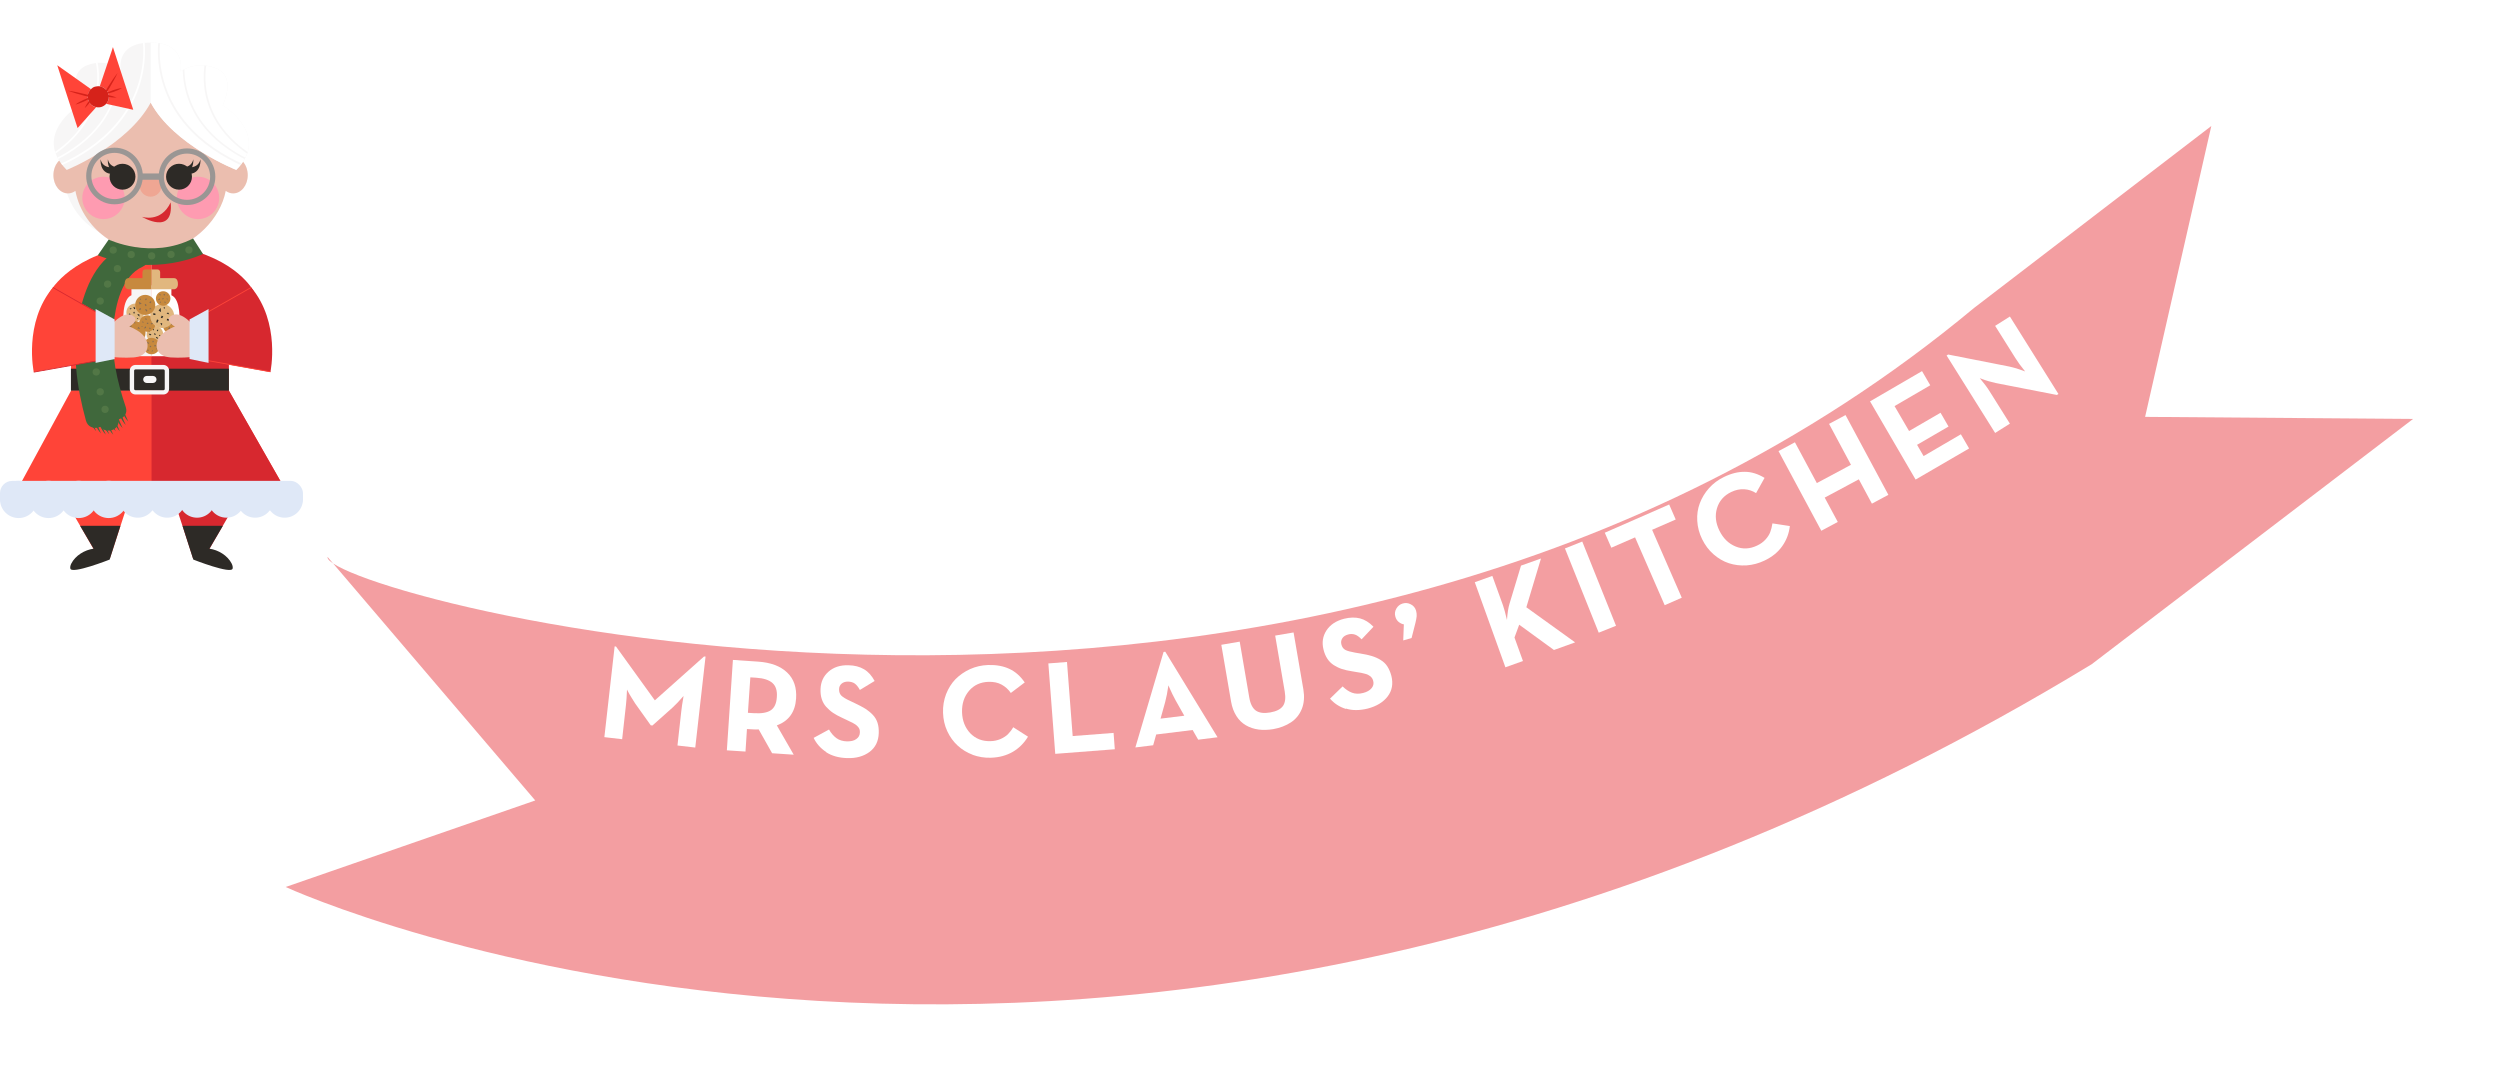 <?xml version="1.0" encoding="UTF-8"?><svg xmlns="http://www.w3.org/2000/svg" xmlns:xlink="http://www.w3.org/1999/xlink" viewBox="0 0 206.54 90.02"><defs><style>.cls-1{fill:none;}.cls-2{clip-path:url(#clippath);}.cls-3{fill:#f7f6f6;}.cls-4{fill:#efa693;}.cls-5{fill:#fff;}.cls-6{fill:#ebbeaf;}.cls-7{fill:#ff4438;}.cls-8{fill:#fe9bb1;}.cls-9{fill:#856c54;}.cls-10{fill:#c7893e;}.cls-11{fill:#d7282f;}.cls-12{fill:#d6221a;}.cls-13{fill:#dfe8f7;}.cls-14{fill:#e1b77e;}.cls-15{fill:#40683c;}.cls-16{fill:#527746;}.cls-17{fill:#9a9694;}.cls-18{fill:#2d2a26;}.cls-19{clip-path:url(#clippath-1);}.cls-20{fill:#f39ea1;filter:url(#drop-shadow-1);}</style><clipPath id="clippath"><path class="cls-1" d="M18.4,8.7s1.19-2.38-.56-3.06c-1.75-.68-2.93,.28-2.93,.28,0,0,.54-2.4-2.46-2.4v4.95c1.91,3.54,7.07,5.56,7.07,5.56,2.89-2.9-1.12-5.33-1.12-5.33Z"/></clipPath><clipPath id="clippath-1"><path class="cls-1" d="M6.51,8.7s-1.07-2.63,.68-3.31c1.75-.68,2.81,.45,2.81,.45,0,0-.54-2.33,2.46-2.33v4.95c-1.91,3.54-6.96,5.56-6.96,5.56-2.89-2.9,1.01-5.33,1.01-5.33Z"/></clipPath><filter id="drop-shadow-1" filterUnits="userSpaceOnUse"><feOffset dx="1.16" dy="10.41"/><feGaussianBlur result="blur" stdDeviation="2.31"/><feFlood flood-color="#221e29" flood-opacity=".42"/><feComposite in2="blur" operator="in"/><feComposite in="SourceGraphic"/></filter></defs><g id="SANTA_MRS_CLAUS"><g><g><path class="cls-5" d="M19.09,9.58s3.64,10.05-6.74,10.76V9.4s6.74,.19,6.74,.19Z"/><path class="cls-3" d="M5.75,9.58s-3.64,10.05,6.74,10.76V9.4l-6.74,.19Z"/><g><path class="cls-6" d="M19.26,12.96c-.13,0-.25,.02-.36,.07,.01-1.05-.07-1.8-.07-1.8l-6.37-3.17-6.41,3.17s-.08,.74-.07,1.8c-.11-.04-.23-.07-.36-.07-.67,0-1.21,.67-1.21,1.51s.54,1.51,1.21,1.51c.22,0,.43-.08,.61-.21,.64,3.33,4.06,5.63,7.39,4.95,.05-.01,.1-.02,.16-.03,2.29-.53,4.42-2.58,4.87-4.92,.18,.13,.39,.21,.61,.21,.67,0,1.21-.67,1.21-1.51s-.54-1.51-1.21-1.51Z"/><circle class="cls-4" cx="12.44" cy="15.35" r=".9"/><path class="cls-11" d="M14.1,16.72c-.8,1.72-2.38,1.19-2.38,1.19,0,0,2.66,1.61,2.38-1.19"/><path class="cls-3" d="M18.4,8.7s1.19-2.38-.56-3.06c-1.75-.68-2.93,.28-2.93,.28,0,0,.54-2.4-2.46-2.4s-2.46,2.33-2.46,2.33c0,0-1.06-1.13-2.81-.45-1.75,.68-.68,3.31-.68,3.31,0,0-3.88,2.43-.99,5.33,0,0,5.03-2.02,6.94-5.56,1.91,3.54,7.07,5.56,7.07,5.56,2.89-2.9-1.12-5.33-1.12-5.33Z"/><polygon class="cls-6" points="14.5 23.41 10.75 23.41 11.33 20.19 13.93 20.19 14.5 23.41"/><path class="cls-5" d="M18.4,8.7s1.19-2.38-.56-3.06c-1.75-.68-2.93,.28-2.93,.28,0,0,.54-2.4-2.46-2.4v4.95c1.91,3.54,7.07,5.56,7.07,5.56,2.89-2.9-1.12-5.33-1.12-5.33Z"/><g class="cls-2"><g><path class="cls-3" d="M22.56,14.64c-3.13-.93-7.21-2.9-8.84-6.96-.98-2.43-.61-4.49-.6-4.52l.14,.03s-.37,2.05,.6,4.44c1.62,4,5.65,5.95,8.75,6.87l-.04,.14Z"/><path class="cls-3" d="M23,14.26c-2.6-.78-5.99-2.41-7.35-5.78-.81-2.02-.5-3.74-.5-3.75l.14,.03s-.31,1.7,.5,3.68c1.34,3.32,4.68,4.93,7.25,5.69l-.04,.14Z"/><path class="cls-3" d="M23.47,14.26c-2.31-.87-5.28-2.56-6.3-5.71-.61-1.89-.22-3.42-.22-3.44l.14,.04s-.38,1.52,.22,3.37c.55,1.71,2.08,4.06,6.21,5.62l-.05,.13Z"/></g></g><g class="cls-19"><g><path class="cls-5" d="M2.46,14.64l-.04-.14c3.1-.92,7.13-2.87,8.75-6.87,.97-2.4,.6-4.42,.6-4.44l.14-.03s.38,2.08-.6,4.52c-1.64,4.06-5.71,6.03-8.84,6.96Z"/><path class="cls-5" d="M2.02,14.26l-.04-.14c2.57-.77,5.92-2.38,7.25-5.7,.8-1.98,.5-3.66,.49-3.67l.14-.03s.31,1.73-.5,3.75c-1.36,3.37-4.74,5.01-7.35,5.78Z"/><path class="cls-5" d="M1.54,14.26l-.05-.13c2.28-.86,5.21-2.53,6.21-5.62,.6-1.85,.22-3.34,.21-3.36l.14-.04s.39,1.55-.22,3.44c-.56,1.74-2.11,4.14-6.3,5.71Z"/></g></g><g><circle class="cls-8" cx="8.55" cy="16.35" r="1.75"/><g><circle class="cls-18" cx="10.12" cy="14.59" r=".91"/><path class="cls-18" d="M10.12,15.67c-.59,0-1.07-.48-1.07-1.07s.48-1.07,1.07-1.07,1.07,.48,1.07,1.07-.48,1.07-1.07,1.07Zm0-1.83c-.42,0-.75,.34-.75,.75s.34,.75,.75,.75,.75-.34,.75-.75-.34-.75-.75-.75Z"/></g><circle class="cls-8" cx="16.36" cy="16.35" r="1.75"/><g><circle class="cls-18" cx="14.79" cy="14.59" r=".91"/><path class="cls-18" d="M14.79,15.67c-.59,0-1.07-.48-1.07-1.07s.48-1.07,1.07-1.07,1.07,.48,1.07,1.07-.48,1.07-1.07,1.07Zm0-1.83c-.42,0-.75,.34-.75,.75s.34,.75,.75,.75,.75-.34,.75-.75-.34-.75-.75-.75Z"/></g><path class="cls-17" d="M9.46,16.88c-1.29,0-2.34-1.05-2.34-2.34s1.05-2.34,2.34-2.34,2.34,1.05,2.34,2.34-1.05,2.34-2.34,2.34Zm0-4.25c-1.05,0-1.91,.86-1.91,1.91s.86,1.91,1.91,1.91,1.91-.86,1.91-1.91-.86-1.91-1.91-1.91Z"/><g><path class="cls-18" d="M15.27,13.8s1.09,.26,1.29-.64c0,0,.11,1.19-.96,1.21l-.33-.57Z"/><path class="cls-18" d="M14.68,13.8s1.09,.26,1.29-.64c0,0,.11,1.19-.96,1.21l-.33-.57Z"/></g><g><path class="cls-18" d="M9.6,13.8s-1.09,.26-1.29-.64c0,0-.11,1.19,.96,1.21l.33-.57Z"/><path class="cls-18" d="M10.2,13.8s-1.09,.26-1.29-.64c0,0-.11,1.19,.96,1.21l.33-.57Z"/></g><rect class="cls-17" x="11.69" y="14.33" width="1.5" height=".52"/><path class="cls-17" d="M15.45,16.94c-1.29,0-2.34-1.05-2.34-2.34s1.05-2.34,2.34-2.34,2.34,1.05,2.34,2.34-1.05,2.34-2.34,2.34Zm0-4.25c-1.05,0-1.91,.86-1.91,1.91s.86,1.91,1.91,1.91,1.91-.86,1.91-1.91-.86-1.91-1.91-1.91Z"/></g></g><path class="cls-7" d="M6.42,10.57l1.52-1.71c-.29-.06-.55-.28-.65-.58-.11-.33,0-.68,.23-.91l-.28-.2-2.51-1.78,.56,1.74,1.12,3.45Z"/><path class="cls-7" d="M8.95,7.73c.1,.31,.02,.63-.18,.85l2.24,.49-1.62-4.99-.06-.19-.1,.31-.99,2.94c.32,.04,.61,.26,.72,.6Z"/><path class="cls-12" d="M8.95,7.73c-.11-.33-.4-.55-.72-.6-.12-.02-.25,0-.38,.03s-.24,.11-.33,.2c-.24,.22-.34,.57-.23,.91,.1,.31,.35,.52,.65,.58,.15,.03,.3,.03,.45-.02s.28-.14,.38-.25c.2-.22,.28-.55,.18-.85Z"/><path class="cls-12" d="M8.65,7.77c.22-.14,.45-.23,.69-.32,.24-.08,.48-.15,.74-.18-.22,.14-.45,.23-.69,.32-.24,.08-.48,.15-.74,.18Z"/><path class="cls-12" d="M8.23,8.45c.2-.43,.44-.84,.68-1.25,.25-.4,.51-.8,.81-1.18-.2,.43-.44,.84-.68,1.25-.25,.4-.51,.8-.81,1.18Z"/><path class="cls-12" d="M7.6,8c-.2,.16-.43,.28-.65,.38-.23,.1-.46,.2-.72,.26,.2-.16,.43-.28,.65-.38,.23-.1,.46-.2,.72-.26Z"/><path class="cls-12" d="M8.37,8.19c-.47-.06-.94-.17-1.4-.28-.46-.12-.92-.25-1.36-.42,.47,.06,.94,.17,1.4,.28,.46,.12,.92,.25,1.36,.42Z"/><path class="cls-12" d="M7.89,7.71c-.1,.24-.24,.45-.39,.65-.15,.2-.31,.4-.5,.57,.1-.24,.24-.45,.39-.65,.15-.2,.31-.4,.5-.57Z"/><path class="cls-12" d="M8.15,7.77c.26,0,.51,.03,.76,.08,.25,.05,.49,.11,.73,.22-.26,0-.51-.03-.76-.08-.25-.05-.49-.11-.73-.22Z"/></g><g><polygon class="cls-11" points="18.91 32.37 12.26 32.37 12.26 27.9 18.91 27.44 18.91 32.37"/><polygon class="cls-7" points="5.87 32.28 12.51 32.28 12.51 27.81 5.87 27.35 5.87 32.28"/><path class="cls-11" d="M20.97,24.09s-1.33-2.75-6.37-3.7l-2.08,.45v7.53s8.45-4.28,8.45-4.28Z"/><path class="cls-7" d="M4.05,24.24s1.44-2.9,6.48-3.85l1.99,.45v7.32l-8.47-3.92Z"/><polygon class="cls-7" points="24.17 41.5 .86 41.5 5.87 32.28 18.86 32.2 24.17 41.5"/><polygon class="cls-11" points="24.17 41.5 12.52 41.5 12.52 32.08 18.73 31.95 24.17 41.5"/><g><rect class="cls-18" x="5.86" y="30.46" width="13.05" height="1.81"/><path class="cls-3" d="M13.5,32.59h-2.31c-.26,0-.47-.21-.47-.47v-1.5c0-.26,.21-.47,.47-.47h2.31c.26,0,.47,.21,.47,.47v1.5c0,.26-.21,.47-.47,.47Zm-2.31-2.07c-.06,0-.11,.05-.11,.11v1.5c0,.06,.05,.11,.11,.11h2.31c.06,0,.11-.05,.11-.11v-1.5c0-.06-.05-.11-.11-.11h-2.31Z"/><path class="cls-3" d="M12.64,31.64h-.52c-.16,0-.29-.13-.29-.29s.13-.29,.29-.29h.52c.16,0,.29,.13,.29,.29s-.13,.29-.29,.29Z"/></g><path class="cls-15" d="M10.93,20.56c-2.09,.95-2.87,3.53-3.17,5.62-.39,2.69,.13,5.35,.99,7.9,.35,1.03,1.99,.59,1.64-.45-.73-2.16-1.24-4.4-1.02-6.7,.17-1.73,.67-4.11,2.42-4.9,1-.45,.13-1.92-.86-1.47h0Z"/><g><path class="cls-3" d="M12.52,23.58v5.85h-1.51c-.24,0-.67-.04-.77-.29-.03-.09-.03-.18-.04-.28,0-.59,0-1.19-.01-1.78s-.12-2.35,.67-2.69v-.62l1.65-.19Z"/><path class="cls-5" d="M12.5,23.58v5.85h1.51c.24,0,.67-.04,.77-.29,.03-.09,.03-.18,.04-.28,0-.59,0-1.19,.01-1.78s.12-2.35-.67-2.69v-.62l-1.65-.19Z"/><path class="cls-14" d="M12.5,22.26v1.64h1.87s.33,0,.33-.42-.19-.5-.31-.5h-1.16v-.48s.01-.24-.25-.24h-.48Z"/><path class="cls-10" d="M12.5,22.26v1.64h-1.87s-.33,0-.33-.42c0-.42,.19-.5,.31-.5h1.16s0-.48,0-.48c0,0-.02-.24,.25-.24h.48Z"/></g><path class="cls-15" d="M10.84,20.55c-1.11,.46-1.64,1.23-2.31,2.2-.78,1.14-1.29,2.48-1.54,3.83-.54,2.95,.1,5.86,1.25,8.58,.18,.43,.8,.51,1.16,.31,.44-.25,.48-.74,.31-1.16-.93-2.19-1.48-4.65-1.12-7.03,.17-1.11,.52-2.19,1.09-3.16,.38-.65,.87-1.61,1.61-1.92,.43-.18,.72-.56,.59-1.05-.11-.4-.62-.77-1.05-.59h0Z"/><g><circle class="cls-14" cx="12.8" cy="27.61" r=".68"/><g><polygon class="cls-18" points="12.48 28.04 12.58 28.07 12.61 27.94 12.53 27.93 12.48 28.04"/><polyline class="cls-18" points="12.28 27.57 12.4 27.72 12.51 27.6"/><polygon class="cls-18" points="12.93 27.83 12.88 27.91 13.03 27.99 13.06 27.92 12.93 27.83"/><polygon class="cls-18" points="12.78 27.52 12.72 27.6 12.82 27.68 12.87 27.61 12.78 27.52"/><polygon class="cls-18" points="12.27 27.37 12.32 27.41 12.37 27.35 12.32 27.32 12.27 27.37"/><polyline class="cls-18" points="13.28 27.7 13.15 27.66 13.13 27.77"/><polyline class="cls-18" points="12.74 27.16 12.61 27.21 12.67 27.31"/><polygon class="cls-18" points="12.95 27.34 13.04 27.37 13.08 27.25 13 27.23 12.95 27.34"/></g></g><path class="cls-15" d="M10.37,20.35c-2.35,.89-3.36,3.39-3.84,5.7-.61,2.91-.21,5.86,.57,8.7,.29,1.05,1.93,.61,1.64-.45-.65-2.35-1.07-4.82-.67-7.26,.28-1.73,.92-4.35,2.75-5.05,1.01-.39,.01-1.86-.45-1.64h0Z"/><g><circle class="cls-10" cx="12.52" cy="28.59" r=".68"/><g><polygon class="cls-9" points="12.71 28.17 12.61 28.15 12.59 28.27 12.67 28.28 12.71 28.17"/><polyline class="cls-9" points="12.95 28.62 12.81 28.48 12.71 28.6"/><polygon class="cls-9" points="12.28 28.41 12.33 28.33 12.17 28.26 12.14 28.33 12.28 28.41"/><polygon class="cls-9" points="12.45 28.7 12.5 28.62 12.4 28.55 12.36 28.63 12.45 28.7"/><polygon class="cls-9" points="12.97 28.81 12.92 28.78 12.87 28.85 12.92 28.87 12.97 28.81"/><polyline class="cls-9" points="11.94 28.56 12.07 28.59 12.09 28.48"/><polyline class="cls-9" points="12.52 29.06 12.64 29 12.58 28.91"/><polygon class="cls-9" points="12.29 28.9 12.2 28.87 12.17 29 12.25 29.01 12.29 28.9"/></g></g><g><circle class="cls-10" cx="11.03" cy="27.49" r=".99"/><g><polygon class="cls-9" points="10.26 27.17 10.25 27.32 10.44 27.32 10.43 27.2 10.26 27.17"/><polyline class="cls-9" points="10.82 26.69 10.66 26.93 10.87 27.04"/><polygon class="cls-9" points="10.73 27.71 10.6 27.67 10.55 27.92 10.66 27.93 10.73 27.71"/><polygon class="cls-9" points="11.09 27.38 10.96 27.33 10.9 27.5 11.01 27.53 11.09 27.38"/><polygon class="cls-9" points="11.09 26.6 11.06 26.69 11.17 26.73 11.19 26.66 11.09 26.6"/><polyline class="cls-9" points="11.05 28.14 11.05 27.95 10.89 27.96"/><polyline class="cls-9" points="11.58 27.17 11.45 27.01 11.34 27.13"/><polygon class="cls-9" points="11.42 27.54 11.41 27.68 11.6 27.68 11.59 27.57 11.42 27.54"/></g></g><g><circle class="cls-10" cx="14.15" cy="26.9" r=".68"/><g><polygon class="cls-9" points="14.37 27.26 14.44 27.2 14.36 27.11 14.3 27.16 14.37 27.26"/><polyline class="cls-9" points="13.86 27.18 14.06 27.16 14.02 27"/><polygon class="cls-9" points="14.44 26.78 14.48 26.87 14.63 26.78 14.58 26.71 14.44 26.78"/><polygon class="cls-9" points="14.1 26.74 14.13 26.83 14.25 26.78 14.22 26.71 14.1 26.74"/><polygon class="cls-9" points="13.7 27.08 13.76 27.06 13.73 26.99 13.68 27.01 13.7 27.08"/><polyline class="cls-9" points="14.52 26.42 14.42 26.5 14.5 26.58"/><polyline class="cls-9" points="13.77 26.57 13.75 26.71 13.86 26.72"/><polygon class="cls-9" points="14.04 26.49 14.12 26.43 14.04 26.33 13.98 26.39 14.04 26.49"/></g></g><g><circle class="cls-14" cx="11.17" cy="25.81" r=".73"/><g><polygon class="cls-18" points="11.61 25.62 11.55 25.54 11.44 25.63 11.5 25.69 11.61 25.62"/><polyline class="cls-18" points="11.53 26.16 11.5 25.95 11.33 25.99"/><polygon class="cls-18" points="11.09 25.55 11.18 25.51 11.09 25.34 11.02 25.39 11.09 25.55"/><polygon class="cls-18" points="11.05 25.91 11.14 25.87 11.1 25.75 11.02 25.78 11.05 25.91"/><polygon class="cls-18" points="11.42 26.34 11.4 26.28 11.31 26.3 11.34 26.36 11.42 26.34"/><polyline class="cls-18" points="10.7 25.46 10.8 25.57 10.88 25.48"/><polyline class="cls-18" points="10.87 26.26 11.02 26.28 11.03 26.16"/><polygon class="cls-18" points="10.79 25.97 10.72 25.89 10.62 25.98 10.68 26.04 10.79 25.97"/></g></g><g><path class="cls-7" d="M4.4,23.72l4.34,2.48v3.47l-5.95,1.07s-.87-4.09,1.61-7.02Z"/><rect class="cls-11" x="2.74" y="30.14" width="6.44" height=".07" transform="translate(-5.21 1.52) rotate(-10.12)"/><rect class="cls-11" x="7.14" y="22.12" width=".07" height="6.44" transform="translate(-18.4 19.07) rotate(-60.4)"/><path class="cls-6" d="M9.05,27s1.05-1.34,1.84-.96-.23,.96-.23,.96c.1-.05,.6,.26,.69,.31,.3,.18,.57,.43,.72,.75,.14,.28,.17,.62,.03,.9-.19,.38-.65,.54-1.07,.57-.75,.05-1.54,0-2.29-.09l.31-2.44Z"/><polygon class="cls-13" points="7.9 25.53 9.47 26.39 9.47 29.66 7.9 29.98 7.9 25.53"/></g><g><circle class="cls-10" cx="12.17" cy="26.73" r=".68"/><g><polygon class="cls-9" points="12.38 27.21 12.46 27.15 12.38 27.05 12.32 27.11 12.38 27.21"/><polyline class="cls-9" points="11.88 27.13 12.07 27.1 12.04 26.95"/><polygon class="cls-9" points="12.45 26.72 12.49 26.81 12.64 26.72 12.6 26.66 12.45 26.72"/><polygon class="cls-9" points="12.12 26.68 12.15 26.77 12.27 26.73 12.23 26.65 12.12 26.68"/><polygon class="cls-9" points="11.71 27.02 11.77 27.01 11.75 26.93 11.7 26.95 11.71 27.02"/><polyline class="cls-9" points="12.54 26.36 12.43 26.45 12.51 26.52"/><polyline class="cls-9" points="11.79 26.52 11.76 26.65 11.88 26.66"/><polygon class="cls-9" points="12.06 26.44 12.13 26.38 12.05 26.28 12 26.34 12.06 26.44"/></g></g><g><circle class="cls-14" cx="13.4" cy="26.11" r=".99"/><g><polygon class="cls-18" points="12.67 25.87 12.66 26.01 12.84 26.03 12.84 25.91 12.67 25.87"/><polyline class="cls-18" points="13.27 25.44 13.1 25.66 13.3 25.78"/><polygon class="cls-18" points="13.1 26.44 12.97 26.39 12.9 26.63 13.01 26.66 13.1 26.44"/><polygon class="cls-18" points="13.49 26.14 13.36 26.08 13.28 26.25 13.4 26.29 13.49 26.14"/><polygon class="cls-18" points="13.55 25.37 13.51 25.45 13.61 25.5 13.64 25.43 13.55 25.37"/><polyline class="cls-18" points="13.38 26.9 13.4 26.7 13.24 26.71"/><polyline class="cls-18" points="13.99 25.97 13.88 25.81 13.76 25.91"/><polygon class="cls-18" points="13.8 26.33 13.78 26.47 13.97 26.49 13.97 26.37 13.8 26.33"/></g></g><g><path class="cls-11" d="M20.73,23.72l-4.34,2.48v3.47s5.95,1.07,5.95,1.07c0,0,.87-4.09-1.61-7.02Z"/><rect class="cls-7" x="14.73" y="25.31" width="6.44" height=".07" transform="translate(-10.18 12.17) rotate(-29.6)"/><path class="cls-6" d="M16.08,27s-1.05-1.34-1.84-.96,.23,.96,.23,.96c-.1-.05-.6,.26-.69,.31-.3,.18-.57,.43-.72,.75-.14,.28-.17,.62-.03,.9,.19,.38,.65,.54,1.07,.57,.75,.05,1.54,0,2.29-.09l-.31-2.44Z"/><rect class="cls-7" x="19.14" y="26.92" width=".07" height="6.44" transform="translate(-13.87 43.72) rotate(-79.86)"/><polygon class="cls-13" points="17.23 25.53 15.66 26.39 15.66 29.66 17.23 29.98 17.23 25.53"/></g><rect class="cls-13" x="0" y="39.73" width="25.03" height="2.42" rx="1.01" ry="1.01"/><g><g><polygon class="cls-7" points="5.36 41.26 8.16 46.1 9.09 46.1 10.67 41.26 5.36 41.26"/><path class="cls-18" d="M6.62,43.44h3.33l-.89,2.79s-3.15,1.24-3.25,.74c-.03-.14,.02-.28,.08-.41,.34-.67,1.11-1.13,1.84-1.23-.37-.63-.74-1.26-1.11-1.89Z"/></g><g><polygon class="cls-11" points="19.67 41.26 16.87 46.1 15.94 46.1 14.36 41.26 19.67 41.26"/><path class="cls-18" d="M18.41,43.44h-3.33s.89,2.79,.89,2.79c0,0,3.15,1.24,3.25,.74,.03-.14-.02-.28-.08-.41-.34-.67-1.11-1.13-1.84-1.23,.37-.63,.74-1.26,1.11-1.89Z"/></g></g><g><circle class="cls-13" cx="1.54" cy="41.26" r="1.54"/><circle class="cls-13" cx="4.01" cy="41.26" r="1.54"/><circle class="cls-13" cx="6.5" cy="41.26" r="1.54"/><circle class="cls-13" cx="8.98" cy="41.26" r="1.54"/></g><g><circle class="cls-13" cx="11.38" cy="41.26" r="1.51"/><circle class="cls-13" cx="13.82" cy="41.26" r="1.51"/><circle class="cls-13" cx="16.28" cy="41.26" r="1.51"/><circle class="cls-13" cx="18.71" cy="41.26" r="1.51"/><circle class="cls-13" cx="21.08" cy="41.26" r="1.51"/><circle class="cls-13" cx="23.52" cy="41.26" r="1.51"/></g><circle class="cls-16" cx="9.7" cy="22.19" r=".3"/><circle class="cls-16" cx="8.89" cy="23.47" r=".3"/><circle class="cls-16" cx="8.28" cy="24.87" r=".3"/><circle class="cls-16" cx="7.95" cy="30.73" r=".3"/><circle class="cls-16" cx="8.28" cy="32.37" r=".3"/><g><path class="cls-15" d="M7.36,34.08c.04,.14,.08,.27,.12,.4,.04,.13,.09,.26,.14,.39,.05,.13,.1,.25,.16,.38,.05,.13,.11,.25,.17,.38-.2-.2-.35-.45-.46-.71-.05-.13-.09-.27-.11-.41-.02-.14-.03-.28-.02-.43Z"/><path class="cls-15" d="M7.76,34.26c.04,.14,.08,.27,.12,.4,.04,.13,.09,.26,.14,.39,.05,.13,.1,.25,.16,.38,.05,.13,.11,.25,.17,.38-.2-.2-.35-.45-.46-.71-.05-.13-.09-.27-.11-.41-.02-.14-.03-.28-.02-.43Z"/><path class="cls-15" d="M8.15,34.36c.04,.14,.08,.27,.12,.4,.04,.13,.09,.26,.14,.39,.05,.13,.1,.25,.16,.38,.05,.13,.11,.25,.17,.38-.2-.2-.35-.45-.46-.71-.05-.13-.09-.27-.11-.41-.02-.14-.03-.28-.02-.43Z"/><path class="cls-15" d="M8.44,34.33c.04,.14,.08,.27,.12,.4,.04,.13,.09,.26,.14,.39,.05,.13,.1,.25,.16,.38,.05,.13,.11,.25,.17,.38-.2-.2-.35-.45-.46-.71-.05-.13-.09-.27-.11-.41-.02-.14-.03-.28-.02-.43Z"/><path class="cls-15" d="M8.77,34.37c.04,.14,.08,.27,.12,.4,.04,.13,.09,.26,.14,.39,.05,.13,.1,.25,.16,.38,.05,.13,.11,.25,.17,.38-.2-.2-.35-.45-.46-.71-.05-.13-.09-.27-.11-.41-.02-.14-.03-.28-.02-.43Z"/><path class="cls-15" d="M8.98,34.09c.04,.14,.08,.27,.12,.4,.04,.13,.09,.26,.14,.39,.05,.13,.1,.25,.16,.38,.05,.13,.11,.25,.17,.38-.2-.2-.35-.45-.46-.71-.05-.13-.09-.27-.11-.41-.02-.14-.03-.28-.02-.43Z"/><path class="cls-15" d="M9.32,34.09c.04,.14,.08,.27,.12,.4,.04,.13,.09,.26,.14,.39,.05,.13,.1,.25,.16,.38,.05,.13,.11,.25,.17,.38-.2-.2-.35-.45-.46-.71-.05-.13-.09-.27-.11-.41-.02-.14-.03-.28-.02-.43Z"/><path class="cls-15" d="M9.54,33.82c.04,.14,.08,.27,.12,.4,.04,.13,.09,.26,.14,.39,.05,.13,.1,.25,.16,.38,.05,.13,.11,.25,.17,.38-.2-.2-.35-.45-.46-.71-.05-.13-.09-.27-.11-.41-.02-.14-.03-.28-.02-.43Z"/><path class="cls-15" d="M9.8,33.56c.04,.14,.08,.27,.12,.4,.04,.13,.09,.26,.14,.39,.05,.13,.1,.25,.16,.38,.05,.13,.11,.25,.17,.38-.2-.2-.35-.45-.46-.71-.05-.13-.09-.27-.11-.41-.02-.14-.03-.28-.02-.43Z"/><path class="cls-15" d="M10.01,33.28c.04,.14,.08,.27,.12,.4,.04,.13,.09,.26,.14,.39,.05,.13,.1,.25,.16,.38,.05,.13,.11,.25,.17,.38-.2-.2-.35-.45-.46-.71-.05-.13-.09-.27-.11-.41-.02-.14-.03-.28-.02-.43Z"/><circle class="cls-16" cx="8.68" cy="33.82" r=".3"/></g><g><circle class="cls-10" cx="12" cy="25.19" r=".83"/><g><polygon class="cls-9" points="11.47 25.55 11.57 25.63 11.66 25.51 11.58 25.45 11.47 25.55"/><polyline class="cls-9" points="11.46 24.93 11.53 25.16 11.71 25.07"/><polygon class="cls-9" points="12.07 25.52 11.98 25.59 12.12 25.75 12.18 25.69 12.07 25.52"/><polygon class="cls-9" points="12.05 25.11 11.95 25.17 12.03 25.3 12.11 25.24 12.05 25.11"/><polygon class="cls-9" points="11.54 24.7 11.58 24.77 11.66 24.72 11.63 24.67 11.54 24.7"/><polyline class="cls-9" points="12.53 25.54 12.4 25.43 12.33 25.55"/><polyline class="cls-9" points="12.17 24.68 12 24.68 12.02 24.82"/><polygon class="cls-9" points="12.33 24.98 12.42 25.06 12.52 24.94 12.43 24.89 12.33 24.98"/></g></g><g><circle class="cls-10" cx="13.48" cy="24.66" r=".6"/><g><polygon class="cls-9" points="13.21 24.28 13.16 24.35 13.24 24.42 13.28 24.36 13.21 24.28"/><polyline class="cls-9" points="13.66 24.27 13.5 24.32 13.56 24.45"/><polygon class="cls-9" points="13.23 24.72 13.18 24.65 13.07 24.75 13.11 24.8 13.23 24.72"/><polygon class="cls-9" points="13.53 24.7 13.49 24.62 13.39 24.68 13.43 24.74 13.53 24.7"/><polygon class="cls-9" points="13.82 24.33 13.78 24.36 13.81 24.42 13.85 24.39 13.82 24.33"/><polyline class="cls-9" points="13.22 25.05 13.3 24.95 13.21 24.9"/><polyline class="cls-9" points="13.84 24.78 13.84 24.66 13.74 24.67"/><polygon class="cls-9" points="13.62 24.9 13.57 24.96 13.65 25.04 13.69 24.98 13.62 24.9"/></g></g></g><path class="cls-15" d="M8.98,19.79s3.52,1.69,6.97-.09l.82,1.28s-3.9,1.97-8.69,.11l.9-1.3Z"/><circle class="cls-16" cx="12.53" cy="21.14" r=".3"/><circle class="cls-16" cx="10.84" cy="21.03" r=".3"/><circle class="cls-16" cx="9.35" cy="20.66" r=".3"/><circle class="cls-16" cx="14.13" cy="21.02" r=".3"/><circle class="cls-16" cx="15.61" cy="20.65" r=".3"/></g></g><g id="FLAGS_copy"><path class="cls-20" d="M25.9,35.6c-.54,2.94,80.58,25.57,136.03-20.57L181.53,0l-5.47,24.03,22.14,.17-26.56,20.27C89.97,94.1,22.44,62.87,22.44,62.87l20.62-7.15-17.16-20.12Z"/><g><path class="cls-5" d="M50.77,53.41h.12s3.21,4.45,3.21,4.45l4.06-3.62h.13s-.85,7.52-.85,7.52l-1.47-.17,.31-2.79c.02-.15,.04-.33,.07-.55,.04-.22,.06-.4,.09-.54l.03-.21c-.34,.4-.65,.72-.91,.96l-1.66,1.48-.14-.02-1.29-1.81c-.09-.13-.19-.29-.3-.48-.12-.19-.21-.35-.27-.47l-.1-.19c-.02,.54-.05,.97-.09,1.31l-.31,2.79-1.47-.17,.85-7.51Z"/><path class="cls-5" d="M65.57,62.35l-1.78-.12-1.11-1.97c-.15,.01-.29,.01-.44,0l-.53-.03-.12,1.86-1.54-.1,.5-7.47,2.07,.14c1.05,.07,1.86,.37,2.41,.9,.56,.53,.8,1.25,.74,2.15-.07,1.11-.6,1.85-1.59,2.22l1.4,2.43Zm-3.29-3.43c.63,.04,1.1-.04,1.4-.24,.3-.2,.47-.57,.5-1.09,.04-.52-.08-.91-.36-1.16-.28-.25-.72-.4-1.35-.44l-.48-.03-.2,2.93,.48,.03Z"/><path class="cls-5" d="M68.26,62.13c-.46-.3-.81-.69-1.04-1.17l1.27-.69c.17,.3,.38,.54,.61,.71,.23,.17,.53,.26,.88,.27,.32,0,.57-.05,.76-.19,.2-.14,.29-.31,.3-.54,0-.09,0-.16-.02-.23-.02-.07-.05-.14-.1-.2-.05-.06-.1-.12-.15-.16-.05-.04-.12-.1-.22-.15-.1-.06-.19-.11-.27-.14-.07-.04-.18-.09-.33-.16l-.38-.18c-.29-.13-.54-.27-.75-.41s-.39-.31-.56-.49c-.17-.19-.29-.4-.37-.65-.08-.24-.11-.52-.1-.82,.02-.59,.24-1.07,.66-1.44,.42-.37,.97-.55,1.65-.53,.5,.01,.93,.12,1.28,.33,.35,.2,.64,.53,.88,.97l-1.22,.74c-.13-.24-.27-.41-.41-.52-.15-.11-.34-.16-.56-.17-.22,0-.4,.05-.54,.17-.14,.12-.21,.28-.21,.47,0,.22,.06,.39,.19,.52,.13,.13,.38,.28,.73,.44l.38,.18c.35,.16,.63,.32,.87,.46,.23,.15,.44,.32,.62,.51,.18,.19,.31,.41,.39,.66,.08,.25,.11,.53,.1,.84-.02,.67-.27,1.19-.76,1.56-.49,.36-1.11,.54-1.86,.51-.68-.02-1.25-.18-1.72-.48Z"/><path class="cls-5" d="M80.37,62.36c-.48-.18-.89-.43-1.25-.76-.36-.33-.64-.72-.86-1.19-.22-.47-.33-.98-.35-1.52-.02-.54,.07-1.06,.25-1.54,.19-.48,.45-.9,.78-1.24,.34-.34,.74-.62,1.2-.83,.47-.21,.96-.32,1.49-.34,.68-.02,1.27,.09,1.76,.32,.5,.23,.92,.61,1.27,1.12l-1.15,.87c-.2-.29-.45-.52-.76-.69-.31-.17-.67-.24-1.08-.23-.67,.02-1.21,.27-1.61,.74s-.6,1.06-.58,1.77c.02,.7,.25,1.28,.68,1.74,.44,.45,.99,.67,1.66,.65,.31,0,.58-.07,.83-.17,.25-.11,.45-.24,.61-.39,.16-.16,.31-.35,.45-.59l1.22,.78c-.32,.53-.74,.95-1.25,1.25-.52,.3-1.12,.47-1.82,.49-.53,.02-1.03-.07-1.51-.24Z"/><path class="cls-5" d="M86.61,54.81l1.54-.12,.47,6.12,3.38-.26,.1,1.35-4.92,.38-.57-7.47Z"/><path class="cls-5" d="M96.14,53.86l.13-.02,4.32,7.07-1.6,.2-.46-.8-3.01,.37-.25,.89-1.47,.18,2.33-7.89Zm1.69,5.25l-.69-1.22c-.08-.15-.18-.33-.28-.54-.1-.21-.18-.39-.24-.52l-.09-.21c-.08,.56-.17,1.02-.27,1.39l-.38,1.36,1.96-.24Z"/><path class="cls-5" d="M103.97,60.27c-.38-.05-.73-.17-1.04-.35-.31-.18-.57-.43-.78-.76-.21-.33-.36-.72-.44-1.18l-.81-4.71,1.52-.26,.79,4.62c.09,.53,.28,.89,.55,1.08,.28,.19,.67,.24,1.18,.15,.51-.09,.85-.26,1.05-.53,.19-.27,.24-.67,.15-1.2l-.79-4.62,1.52-.26,.81,4.71c.1,.6,.06,1.14-.13,1.61-.19,.47-.49,.84-.9,1.11-.41,.27-.9,.46-1.47,.56-.43,.07-.84,.08-1.22,.03Z"/><path class="cls-5" d="M111.2,58.57c-.53-.16-.97-.45-1.32-.85l1.04-1.01c.25,.24,.51,.42,.78,.52,.27,.1,.58,.11,.92,.02,.31-.08,.54-.21,.69-.39,.15-.18,.2-.38,.14-.6-.02-.08-.05-.16-.09-.22-.04-.06-.09-.12-.15-.17-.07-.05-.13-.09-.19-.12-.06-.03-.14-.06-.26-.09-.12-.03-.21-.05-.29-.07-.08-.01-.2-.04-.36-.06l-.41-.07c-.32-.05-.6-.11-.84-.19-.24-.08-.46-.19-.67-.32-.21-.14-.39-.31-.53-.53-.14-.21-.25-.47-.32-.77-.14-.57-.06-1.09,.25-1.57,.31-.47,.79-.79,1.45-.96,.49-.12,.93-.13,1.32-.03s.76,.33,1.11,.69l-.98,1.04c-.19-.2-.37-.33-.54-.39-.17-.06-.37-.07-.58-.01s-.38,.16-.47,.31c-.1,.15-.13,.32-.08,.51,.05,.21,.16,.36,.32,.45s.44,.16,.82,.23l.42,.07c.38,.06,.7,.13,.96,.21,.26,.08,.51,.19,.73,.33,.23,.14,.41,.31,.55,.53,.14,.22,.25,.48,.33,.78,.16,.65,.06,1.22-.31,1.7-.37,.48-.92,.81-1.65,1-.66,.16-1.26,.17-1.79,0Z"/><path class="cls-5" d="M115.98,51.58c-.15-.02-.29-.09-.43-.2-.13-.11-.22-.25-.27-.43-.07-.24-.04-.46,.08-.67,.12-.21,.29-.35,.52-.42,.24-.07,.46-.05,.68,.07,.22,.11,.36,.29,.43,.52,.04,.15,.06,.3,.05,.45-.01,.15-.05,.33-.1,.55l-.32,1.26-.69,.2,.05-1.32Z"/><path class="cls-5" d="M124.7,49.91l.96-3.18,1.65-.59-1.21,4.03,4.03,2.9-1.75,.63-2.87-2.09-.39,1.06,.7,1.94-1.45,.52-2.53-7.03,1.45-.52,.88,2.43c.09,.25,.2,.66,.33,1.21,.04-.58,.11-1.01,.2-1.31Z"/><path class="cls-5" d="M129.29,45.31l1.43-.57,2.79,6.96-1.43,.57-2.79-6.96Z"/><path class="cls-5" d="M135.07,44.4l-1.95,.85-.54-1.24,5.32-2.33,.54,1.24-1.95,.85,2.45,5.61-1.41,.62-2.45-5.61Z"/><path class="cls-5" d="M144.28,46.71c-.51,.03-.99-.03-1.45-.18-.46-.15-.88-.4-1.27-.74-.39-.34-.7-.76-.94-1.25-.24-.49-.37-.99-.4-1.51-.03-.52,.04-1,.21-1.45,.17-.45,.42-.87,.76-1.25,.34-.38,.75-.69,1.23-.92,.61-.3,1.19-.44,1.74-.43,.55,0,1.09,.18,1.62,.5l-.7,1.26c-.3-.19-.62-.3-.98-.32-.35-.02-.71,.05-1.08,.23-.6,.29-.99,.74-1.17,1.34-.18,.6-.11,1.22,.2,1.85,.31,.63,.75,1.07,1.34,1.31,.58,.24,1.18,.21,1.78-.08,.28-.13,.51-.3,.69-.5s.31-.4,.39-.61c.08-.21,.14-.45,.18-.72l1.44,.22c-.07,.62-.28,1.17-.63,1.66-.34,.49-.83,.89-1.46,1.19-.48,.23-.97,.36-1.48,.4Z"/><path class="cls-5" d="M146.93,37.27l1.36-.73,1.81,3.37,2.82-1.51-1.81-3.38,1.36-.73,3.54,6.59-1.36,.73-1.08-2.01-2.82,1.51,1.08,2.01-1.36,.73-3.54-6.59Z"/><path class="cls-5" d="M154.51,33.15l4.28-2.49,.68,1.17-2.95,1.72,1.2,2.06,2.6-1.51,.66,1.14-2.6,1.51,.54,.93,3.08-1.8,.68,1.17-4.42,2.57-3.77-6.47Z"/><path class="cls-5" d="M164.86,31.64c-.15-.03-.33-.08-.55-.14s-.4-.13-.54-.18l-.21-.08c.36,.43,.63,.79,.82,1.1l1.67,2.66-1.22,.77-4.01-6.4,.13-.08,5.08,1c.14,.03,.32,.08,.54,.14,.21,.07,.39,.13,.53,.18l.21,.08c-.36-.44-.62-.81-.81-1.11l-1.67-2.66,1.22-.77,4.01,6.4-.13,.08-5.08-.99Z"/></g></g></svg>